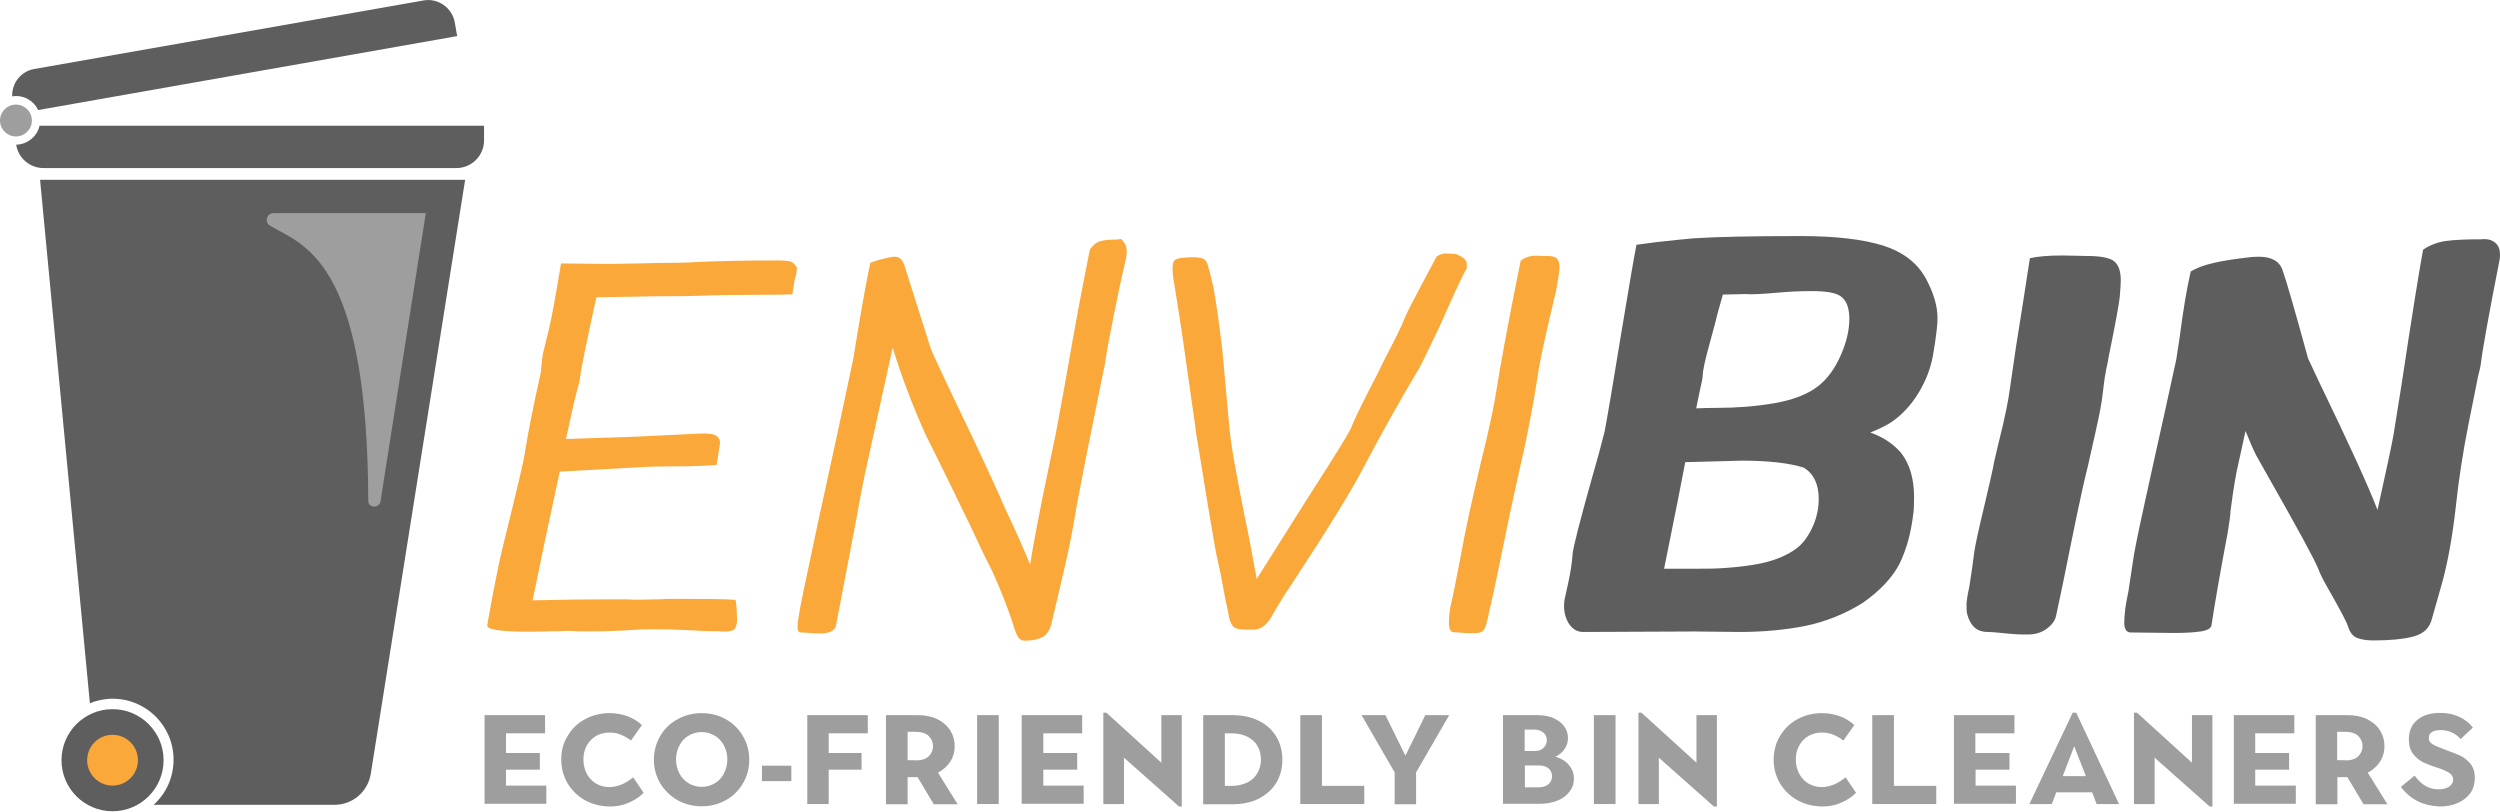 <!-- Generator: Adobe Illustrator 22.1.0, SVG Export Plug-In  -->
<svg version="1.1"
	 xmlns="http://www.w3.org/2000/svg" xmlns:xlink="http://www.w3.org/1999/xlink" xmlns:a="http://ns.adobe.com/AdobeSVGViewerExtensions/3.0/"
	 x="0px" y="0px" width="1004px" height="325.9px" viewBox="0 0 1004 325.9"
	 style="overflow:inherit;enable-background:new 0 0 1004 325.9;" xml:space="preserve">
<style type="text/css">
	.st0{fill:#FAA839;}
	.st1{fill:#5E5E5E;}
	.st2{fill:#9E9E9E;}
</style>
<defs>
</defs>
<g>
	<g>
		<g>
			<path class="st0" d="M320,107.3c0,0,0,0.4,0,1.1c0,0.6-0.2,1.5-0.5,2.7c-0.4,1.2-0.6,2.4-0.7,3.5l-0.6,3.6
				c-1.7,0.1-6.2,0.2-13.6,0.2c-8.5,0-14.8,0.1-18.7,0.2c-6.2,0.3-13.8,0.4-22.8,0.4l-23.6,0.4c-4,18.2-6.2,29-6.6,32.4
				c0,0.4-0.1,1.2-0.4,2.3c-0.3,1.1-0.6,2.2-0.9,3.2c-0.3,1.1-0.7,2.8-1.2,4.9c-0.5,2.1-1.1,4.8-1.8,8.1l-1.3,6l27.5-0.9l26.6-1.3
				c3.4-0.1,5.6,0.2,6.6,1.2c1,0.9,1.3,2,1.1,3.1l-1.3,8.3c-4.3,0.4-9.9,0.6-17,0.6c-4.8,0-8.7,0.1-11.5,0.2l-34.5,1.9
				c-4.4,20.2-8,37.4-10.9,51.7c12.8-0.3,23-0.4,30.7-0.4h6.8c2.3,0.1,4.8,0.2,7.5,0.1c2.7-0.1,4.6-0.1,5.7-0.1
				c1.4-0.1,3.3-0.2,5.5-0.2c13.5,0,21.9,0.1,25.3,0.4l0.4,2.8l0.2,4.9c0,2.6-0.6,4-1.7,4.5c-0.9,0.4-2.2,0.6-3.9,0.5
				c-1.8-0.1-3.1-0.1-3.9-0.1c-1.6,0-4.8-0.1-9.6-0.4c-5.7-0.3-10.4-0.4-14.3-0.4c-3.1,0-5.5,0.1-7.2,0.2c-4,0.3-8.2,0.5-12.8,0.6
				c-4.5,0.1-8.3,0.1-11.3,0c-1.4-0.1-2.9-0.2-4.5-0.1c-1.6,0.1-3.1,0.1-4.5,0.1c-2.1,0.1-5.5,0.2-10,0.2c-11.4,0-16.9-0.9-16.6-2.6
				c0.1-0.9,0.9-5.1,2.3-12.8l2.1-10.6c0.7-3.5,2.3-10.1,4.7-19.8c3.5-14.2,5.5-22.8,6-26c1.1-7.5,3.3-18.3,6.4-32.4
				c0.1-1,0.2-2,0.3-3.1c0.1-1.1,0.2-2.4,0.5-4.2l2.6-10.6c1.1-4.8,2.7-13.4,4.7-25.8l19.2,0.2l11.9-0.2l8.7-0.2
				c5.8,0,11-0.1,15.5-0.4c8.7-0.4,19.2-0.6,31.5-0.6c2.1,0,3.7,0.1,4.8,0.3c1.1,0.2,1.9,0.7,2.4,1.6
				C319.8,107.1,320,107.3,320,107.3z"/>
			<path class="st0" d="M450.3,96c0,0,0.4,0.4,1.1,1.3c0.7,0.9,1.1,2.1,1.1,3.8c0,1.1-0.2,2.5-0.6,4c-1.3,5.5-2.8,12.5-4.5,21
				c-1.7,8.4-3,15.4-3.8,20.8l-1.1,5.3c-4.4,21.4-7.8,38.6-10.2,51.5c-1.4,8.8-3.1,17.2-5,25.3s-3,12.8-3.3,14.1l-1.3,5.5
				c-0.7,3.8-2,6.2-3.9,7.2c-1.9,1-4.4,1.5-7.3,1.5c-1.1,0-2-0.5-2.6-1.4c-0.6-0.9-1.1-2.2-1.6-3.7c-0.5-1.6-0.8-2.6-1-3.2
				c-0.9-2.6-2-5.6-3.4-9.2c-1.4-3.5-2.9-7.1-4.5-10.6l-2.8-5.5c-3.8-8.2-8-17-12.6-26.3c-4.5-9.3-8.3-16.9-11.3-22.9
				c-5.3-11.8-9.7-23.4-13.2-34.9l-10.2,46.4c-1.3,5.7-2.8,13.3-4.5,23l-0.9,4.7l-7.2,37.7c-0.6,2-2.7,3-6.4,3
				c-1.4,0-2.8-0.1-4.2-0.2c-1.4-0.1-2.5-0.2-3.5-0.2c-0.9,0-1.3-0.8-1.3-2.3c0-0.9,0.1-2.1,0.4-3.7c0.3-1.6,0.5-2.9,0.6-3.7
				l1.5-7.5l2.6-12.3c1-5,4.7-22.1,11.1-51.3l6.2-29.2l1.5-9.2c2.1-12.8,3.9-22.5,5.3-29.2c2-0.9,4.7-1.6,8.1-2.3
				c0.4-0.1,1-0.2,1.7-0.2c1.1,0,2.1,0.4,2.8,1.3c0.7,0.9,1.3,2.4,1.9,4.7l9.8,30.9c0.7,1.7,1.9,4.4,3.7,8.2
				c1.8,3.8,3.7,7.9,5.9,12.5c9.4,19.4,16.3,34.4,20.9,44.9c3.7,7.8,6.8,14.8,9.4,21.1l0.2-1.1c0.9-6.2,3.6-20.5,8.3-42.8l1.7-8.1
				l3.8-20.6c3.8-22.1,7.2-40.1,10-53.9c1.3-1.8,2.7-3,4.4-3.4c1.6-0.4,3.8-0.6,6.5-0.6C449.7,96,450.3,96,450.3,96z"/>
			<path class="st0" d="M587.8,103.7c0.9,0.7,1.3,1.6,1.3,2.8c0,0.9-0.1,1.5-0.4,1.9c-0.9,1.4-2.3,4.5-4.5,9.2
				c-2.1,4.7-3.8,8.3-4.9,10.9c-1.1,2.6-2.8,6-4.9,10.4c-2.1,4.4-3.5,7.3-4.3,8.7c-8.4,14.1-16,27.7-23,41.1
				c-4.7,8.9-14.1,24.2-28.3,45.8c-2.6,3.8-4.9,7.5-7,11.1c-1.3,2.6-2.6,4.4-3.8,5.4c-1.3,1.1-2.5,1.7-3.7,1.8c-1.2,0.1-3,0.1-5.4,0
				c-2-0.1-3.3-0.6-3.9-1.5c-0.6-0.9-1.1-2-1.4-3.4c-0.3-1.4-0.5-2.5-0.6-3.2c-0.3-1-0.7-3.1-1.3-6.2c-0.9-5-1.7-9.3-2.6-13
				c-0.7-3-2-10.3-3.9-21.9c-1.9-11.6-3.4-20.7-4.4-27c-0.1-0.6-0.3-1.4-0.4-2.4c-0.1-1.1-0.4-2.6-0.6-4.6
				c-0.4-2.7-1.6-10.9-3.5-24.5c-1.9-13.6-3.7-25-5.2-34.1c-0.1-0.9-0.2-1.9-0.2-3.2c0-1.8,0.3-3,1-3.4c0.6-0.4,1.6-0.7,2.9-0.9
				l3.8-0.2c2.3,0,3.8,0.2,4.6,0.6c0.8,0.4,1.4,1.2,1.8,2.4c0.4,1.2,1.2,4.2,2.3,9c1,5.3,2.2,13.7,3.6,25.3l2.8,30.9
				c0.3,3.4,1,8.4,2.2,15.1c1.2,6.7,2.5,13.5,3.9,20.4c1.7,8.1,3.3,16.6,4.9,25.5l19.6-31.1c11.5-17.9,17.6-27.7,18.3-29.6
				c1.1-3,4.5-9.9,10.2-20.9l3.8-7.7c3.4-6.4,6-11.6,7.7-15.8c0.8-2,3.3-6.9,7.5-14.7l5.1-9.6c1.1-0.9,2.4-1.3,3.8-1.3l4,0.2
				C585.9,102.6,587,103,587.8,103.7z"/>
			<path class="st0" d="M586.5,224c0.9-5,2-10.7,3.4-17.2c1.4-6.5,2.8-12.3,4-17.5c0.1-0.6,1.1-4.8,3-12.6c1.8-7.8,3.2-14.3,4-19.6
				c1.6-10.2,4.8-27.7,9.8-52.4c1.8-1.4,4-2.1,6.5-2c2.5,0.1,3.9,0.1,4.2,0.1c1.8,0,3.1,0.3,3.8,1c0.7,0.6,1.1,1.8,1.1,3.5
				c0,1.4-0.5,4.8-1.5,10c-3.4,14.2-5.7,24.4-6.8,30.7c-1.3,8.5-2.6,16.2-4,23c-1.4,7.4-2.8,13.6-4,18.7l-3.4,15.5
				c-4.4,21.6-7.2,35-8.5,40.2c-0.1,0.6-0.4,1.7-0.7,3.4c-0.4,1.7-0.8,3-1.3,3.8c-0.5,0.9-1.2,1.3-2,1.5c-0.6,0.1-1.6,0.2-3,0.2
				c-1.7,0-3.2-0.1-4.4-0.2c-1.2-0.1-2.2-0.2-2.9-0.2c-1.3,0-1.9-1.3-1.9-4c0-2,0.2-4,0.6-6.2C583.5,239.5,584.8,232.9,586.5,224z"
				/>
			<path class="st1" d="M770.6,157.6c-3.2,5.3-7.1,9.4-11.6,12.3c-2.7,1.6-5.3,2.8-7.9,3.8c5.1,1.8,9.2,4.5,12.3,8.1
				c3.5,4.4,5.3,10.4,5.3,17.9c0,3.1-0.1,5.5-0.4,7.2c-0.9,7.4-2.7,13.8-5.4,19.4c-2.8,5.5-7.7,10.8-14.8,15.8
				c-7.2,4.5-15,7.6-23.2,9.3c-8.2,1.6-17,2.4-26.4,2.4l-17.7-0.2l-44.9,0.2c-2.6,0-4.5-1.2-6-3.6c-1.4-2.4-2-5.2-1.7-8.5
				c0.1-1,0.7-3.5,1.6-7.6c0.9-4,1.5-8.1,1.8-12c0.3-2.6,2.8-12.6,7.7-30c2.1-7.2,3.8-13.5,5.1-18.7c1.1-5.8,3.4-19.2,6.8-40.2
				c3.1-18.7,5.1-30.4,6-34.9l8.3-1.1c6.4-0.7,11.3-1.2,14.7-1.5c9.1-0.6,23.4-0.9,43-0.9c13.9,0,24.9,1.3,33,3.8
				c8.1,2.6,13.8,7,17.2,13.2c3.1,5.7,4.7,11,4.7,16c0,2.7-0.5,7-1.5,13C775.8,146.7,773.8,152.3,770.6,157.6z M728.2,211
				c1.5-3.5,2.2-7.1,2.2-10.6c0-6-2-10.1-6-12.6c-5.7-1.8-14-2.8-24.9-2.8l-7.2,0.2l-15.5,0.4c-2,10.4-3.8,19.7-5.5,27.9l-3,14.9
				h13.2c7.7,0.1,15.3-0.4,22.8-1.6c7.5-1.2,13.5-3.6,17.9-7.1C724.7,217.5,726.7,214.5,728.2,211z M727.5,116.9
				c-2.8,0-5.4,0.1-7.6,0.2c-2.2,0.1-4.1,0.3-5.6,0.4c-6.5,0.6-10.9,0.8-13.2,0.6l-9.2,0.2c-1.1,4-1.8,6.5-2.1,7.5
				c-0.4,1.8-1.5,6-3.3,12.5c-1.8,6.5-2.7,10.7-2.7,12.7c0,0.6-0.4,2.8-1.3,6.6l-1.3,6.4c2.4-0.1,5.2-0.2,8.5-0.2
				c7.8,0,15.5-0.6,23-1.9c7.5-1.3,13.4-3.6,17.7-7c3.5-2.8,6.5-6.9,8.8-12.1c2.3-5.2,3.5-10.1,3.5-14.7c0-4.5-1.2-7.6-3.6-9.2
				C737,117.5,733.1,116.9,727.5,116.9z"/>
			<path class="st1" d="M790.9,235.5c1-6.2,1.6-10.7,1.9-13.4c0.3-2.4,1.7-9,4.3-19.8c1.7-7.1,2.8-12.1,3.4-14.9
				c0.1-1.1,0.9-4.3,2.1-9.4c2.6-10.2,4.1-17.8,4.7-22.8c1.6-11.4,3.3-22.5,5.1-33.4l2.8-18.1c3-0.7,7.3-1.1,13-1.1l9.8,0.2
				c5.5,0,9.2,0.7,11,2.1c1.8,1.4,2.7,4,2.7,7.7c0,1-0.1,3.2-0.4,6.6c-0.3,3-1.8,11.1-4.5,24.3c-0.1,1.1-0.4,2.2-0.6,3.3
				c-0.3,1.1-0.5,2.1-0.6,3.1c-0.3,1.1-0.6,3.7-1.1,7.7c-0.4,4-1.4,9.1-2.8,15.3l-3.2,14.3c-1.3,5.1-2.8,11.8-4.5,20
				c-1.7,8.1-3.5,17.1-5.5,27l-2.8,13.2c-0.4,1.8-1.6,3.5-3.6,5c-2,1.5-4.3,2.3-7,2.4c-3.1,0.1-6.9-0.1-11.3-0.6
				c-2.8-0.3-4.7-0.4-5.5-0.4c-3,0-5.2-1.1-6.6-3.3c-1.4-2.2-2.1-4.6-1.9-7.1C789.6,242.4,790,239.7,790.9,235.5z"/>
			<path class="st1" d="M1002.1,97.5c1.3,1.1,1.9,2.7,1.9,4.7c0,1-0.1,1.8-0.2,2.3c-4.4,22.4-6.9,36.3-7.5,41.7
				c0,0.4-0.4,2.1-1.1,4.9c-0.4,1.8-1.7,8.3-3.9,19.5c-2.2,11.1-3.9,22-5,32.5c-1.4,12.5-3.3,23-5.7,31.5c-2.4,8.5-3.7,13-3.8,13.4
				c-0.9,4-3.3,6.5-7.5,7.6c-4.1,1.1-9.5,1.6-16.2,1.6c-2.8,0-5.1-0.4-6.7-1.1c-1.6-0.7-2.8-2.3-3.5-4.7c-0.4-1.3-2.1-4.6-5.1-10
				c-0.7-1.3-1.9-3.3-3.5-6.2c-1.6-2.8-2.7-5.1-3.3-6.8c-1.7-4.1-8.4-16.4-20-36.8l-4.9-8.7c-1.3-2.6-2.7-5.8-4.3-9.8l-2.8,12.8
				c-1,4.1-2.1,10.5-3.2,19.2c-0.1,2-0.5,4.8-1.1,8.5c-3,15.9-5.2,28.5-6.6,37.7c-0.3,1.1-1.7,1.9-4.4,2.3
				c-2.6,0.4-6.2,0.6-10.8,0.6l-17.2-0.2c-1.7,0-2.6-1.3-2.6-4c0-1.1,0.1-3,0.4-5.5c0.3-2,0.7-4.4,1.3-7.2l1.9-12.6
				c0.3-2.4,1.8-10,4.6-22.7c2.8-12.7,5.5-25.1,8.2-37.1l4.5-20.6l1.3-8.5c1.4-10.9,2.9-19.9,4.5-26.8c2.4-1.4,5.5-2.6,9.2-3.4
				c3.7-0.9,8.5-1.6,14.5-2.3c0.9-0.1,2.1-0.2,3.6-0.2c5.2,0,8.4,1.8,9.6,5.5c1.6,4.5,5,16.3,10.2,35.3l4.5,9.6
				c12.1,25,19.9,42.1,23.4,51.3c3.7-16.6,5.8-26.6,6.4-30l3.2-20c4.3-28.4,7.2-46.5,8.7-54.5c2.6-1.8,5.6-3,9-3.5
				c3.5-0.5,8.3-0.7,14.4-0.7C999,95.8,1000.8,96.4,1002.1,97.5z"/>
		</g>
	</g>
	<g>
		<path class="st2" d="M194.6,322.9v-35.7h24.3v7.3h-15.7v7.9h13.6v6.7h-13.6v6.4h16.2v7.3H194.6z"/>
		<path class="st2" d="M235,321.4c-2.9-1.6-5.3-3.9-7-6.7c-1.7-2.9-2.6-6.1-2.6-9.6c0-3.6,0.8-6.8,2.6-9.6c1.7-2.9,4-5.1,7-6.7
			c3-1.6,6.2-2.4,9.8-2.4c2.5,0,4.8,0.4,7.1,1.2c2.2,0.8,4.2,2,5.9,3.6l-4.4,6.2c-1.3-1-2.7-1.8-4.2-2.4c-1.5-0.6-3-0.8-4.5-0.8
			c-2,0-3.8,0.5-5.4,1.4c-1.6,1-2.8,2.3-3.7,3.9c-0.9,1.7-1.3,3.5-1.3,5.6c0,2.1,0.5,4,1.4,5.7c0.9,1.7,2.2,3,3.7,3.9
			c1.6,0.9,3.3,1.4,5.3,1.4c1.7,0,3.4-0.4,5.1-1.1c1.6-0.7,3.1-1.7,4.5-2.8l4.2,6.2c-1.8,1.8-3.9,3.1-6.3,4.1
			c-2.3,1-4.8,1.4-7.4,1.4C241.2,323.8,237.9,323,235,321.4z"/>
		<path class="st2" d="M272.2,321.4c-2.9-1.6-5.2-3.9-7-6.7c-1.7-2.9-2.6-6.1-2.6-9.6c0-3.5,0.9-6.7,2.6-9.6c1.7-2.9,4-5.1,7-6.7
			c2.9-1.6,6.1-2.4,9.6-2.4c3.5,0,6.7,0.8,9.6,2.4c2.9,1.6,5.2,3.9,6.9,6.7c1.7,2.9,2.6,6.1,2.6,9.6c0,3.6-0.9,6.8-2.6,9.6
			c-1.7,2.9-4,5.1-6.9,6.7c-2.9,1.6-6.1,2.4-9.6,2.4C278.3,323.8,275.1,323,272.2,321.4z M287,314.6c1.6-0.9,2.8-2.2,3.7-3.9
			c0.9-1.7,1.4-3.6,1.4-5.7c0-2.1-0.5-4-1.4-5.7c-0.9-1.7-2.2-3-3.7-3.9c-1.6-0.9-3.3-1.4-5.2-1.4s-3.6,0.5-5.2,1.4
			c-1.6,0.9-2.8,2.2-3.7,3.9c-0.9,1.7-1.4,3.6-1.4,5.7c0,2.1,0.5,4,1.4,5.7c0.9,1.7,2.2,3,3.7,3.9c1.6,0.9,3.3,1.4,5.2,1.4
			S285.5,315.5,287,314.6z"/>
		<path class="st2" d="M306,313.7v-6.2h11.8v6.2H306z"/>
		<path class="st2" d="M324.2,322.9v-35.7h24.3v7.3h-15.7v7.9H346v6.7h-13.2v13.8H324.2z"/>
		<path class="st2" d="M355.8,287.2h12.7c3,0,5.6,0.5,7.9,1.6c2.2,1.1,4,2.6,5.2,4.5c1.2,1.9,1.8,4,1.8,6.4c0,2.3-0.6,4.4-1.8,6.2
			c-1.2,1.8-2.8,3.3-4.9,4.4l7.9,12.7H375l-6.5-10.9h-4v10.9h-8.7V287.2z M367.7,305.4c2.4,0,4.2-0.6,5.3-1.7
			c1.1-1.1,1.7-2.5,1.7-4.1c0-1.5-0.6-2.9-1.7-4s-2.9-1.7-5.3-1.7h-3.2v11.4H367.7z"/>
		<path class="st2" d="M392.4,322.9v-35.7h8.7v35.7H392.4z"/>
		<path class="st2" d="M410.3,322.9v-35.7h24.3v7.3H419v7.9h13.6v6.7H419v6.4h16.2v7.3H410.3z"/>
		<path class="st2" d="M473.5,323.9l-22.1-19.6v18.6h-8.3v-36.7h1.2l22.1,20.1v-19.1h8.2v36.7H473.5z"/>
		<path class="st2" d="M483.2,287.2H495c4,0,7.6,0.8,10.6,2.3c3,1.5,5.4,3.7,7,6.4c1.6,2.7,2.4,5.8,2.4,9.2c0,3.4-0.8,6.5-2.4,9.2
			c-1.6,2.7-4,4.8-7,6.4c-3,1.5-6.6,2.3-10.6,2.3h-11.8V287.2z M494.7,315.6c2.4,0,4.5-0.5,6.3-1.4c1.8-0.9,3.1-2.2,4-3.8
			c0.9-1.6,1.4-3.4,1.4-5.4c0-2-0.5-3.9-1.4-5.4c-0.9-1.6-2.2-2.8-4-3.7c-1.8-0.9-3.9-1.4-6.3-1.4h-2.8v21.1H494.7z"/>
		<path class="st2" d="M522.2,322.9v-35.7h8.7v28.4h17v7.3H522.2z"/>
		<path class="st2" d="M560.1,322.9v-12.7l-13.3-23h9.6l8,16.3l8-16.3h9.6l-13.3,23v12.8H560.1z"/>
		<path class="st2" d="M603.7,287.2h13.6c2.7,0,4.9,0.4,6.8,1.3c1.9,0.9,3.3,2,4.2,3.4c1,1.4,1.4,2.9,1.4,4.5c0,1.5-0.4,3-1.3,4.3
			c-0.8,1.3-2.1,2.4-3.7,3.2c2.4,0.7,4.3,1.9,5.5,3.5c1.3,1.6,1.9,3.4,1.9,5.3c0,1.8-0.5,3.5-1.6,5c-1.1,1.5-2.6,2.8-4.7,3.7
			c-2.1,0.9-4.6,1.4-7.4,1.4h-14.8V287.2z M616.3,301.6c1.6,0,2.8-0.4,3.6-1.3c0.8-0.8,1.3-1.8,1.3-3c0-1.2-0.4-2.2-1.3-3
			c-0.9-0.8-2.1-1.3-3.6-1.3h-4v8.6H616.3z M617.8,316.2c1.8,0,3.1-0.4,4.1-1.3c0.9-0.8,1.4-1.9,1.4-3.2c0-1.2-0.5-2.3-1.4-3.1
			c-0.9-0.8-2.3-1.2-4.1-1.2h-5.4v8.8H617.8z"/>
		<path class="st2" d="M640.1,322.9v-35.7h8.7v35.7H640.1z"/>
		<path class="st2" d="M688.3,323.9l-22.1-19.6v18.6H658v-36.7h1.2l22.1,20.1v-19.1h8.2v36.7H688.3z"/>
		<path class="st2" d="M721.9,321.4c-2.9-1.6-5.3-3.9-7-6.7c-1.7-2.9-2.6-6.1-2.6-9.6c0-3.6,0.9-6.8,2.6-9.6s4-5.1,7-6.7
			c3-1.6,6.2-2.4,9.8-2.4c2.5,0,4.8,0.4,7.1,1.2c2.2,0.8,4.2,2,5.9,3.6l-4.4,6.2c-1.3-1-2.7-1.8-4.2-2.4c-1.5-0.6-3-0.8-4.5-0.8
			c-2,0-3.8,0.5-5.4,1.4c-1.6,1-2.8,2.3-3.7,3.9c-0.9,1.7-1.3,3.5-1.3,5.6c0,2.1,0.5,4,1.4,5.7c0.9,1.7,2.2,3,3.7,3.9
			c1.6,0.9,3.3,1.4,5.3,1.4c1.7,0,3.4-0.4,5.1-1.1c1.6-0.7,3.1-1.7,4.5-2.8l4.2,6.2c-1.8,1.8-3.9,3.1-6.3,4.1
			c-2.3,1-4.8,1.4-7.4,1.4C728.1,323.8,724.8,323,721.9,321.4z"/>
		<path class="st2" d="M751.9,322.9v-35.7h8.7v28.4h17v7.3H751.9z"/>
		<path class="st2" d="M784.7,322.9v-35.7H809v7.3h-15.7v7.9H807v6.7h-13.6v6.4h16.2v7.3H784.7z"/>
		<path class="st2" d="M815,322.9l17.4-36.7h1.4l17.2,36.7h-9l-1.8-4.7h-14.4l-1.8,4.7H815z M828.4,311.7h9.3l-4.7-12L828.4,311.7z"
			/>
		<path class="st2" d="M887.4,323.9l-22.1-19.6v18.6h-8.3v-36.7h1.2l22.1,20.1v-19.1h8.2v36.7H887.4z"/>
		<path class="st2" d="M897.1,322.9v-35.7h24.3v7.3h-15.7v7.9h13.6v6.7h-13.6v6.4H922v7.3H897.1z"/>
		<path class="st2" d="M930,287.2h12.7c3,0,5.6,0.5,7.9,1.6c2.2,1.1,4,2.6,5.2,4.5c1.2,1.9,1.8,4,1.8,6.4c0,2.3-0.6,4.4-1.8,6.2
			c-1.2,1.8-2.8,3.3-4.9,4.4l7.9,12.7h-9.6l-6.5-10.9h-4v10.9H930V287.2z M941.8,305.4c2.4,0,4.2-0.6,5.3-1.7
			c1.1-1.1,1.7-2.5,1.7-4.1c0-1.5-0.6-2.9-1.7-4c-1.1-1.1-2.9-1.7-5.3-1.7h-3.2v11.4H941.8z"/>
		<path class="st2" d="M971,321.8c-2.6-1.3-4.9-3.2-6.8-5.8l5.5-4.5c1.4,1.9,2.9,3.3,4.5,4.2c1.6,0.9,3.3,1.3,5.1,1.3
			c1.8,0,3.2-0.4,4.3-1.1c1-0.7,1.6-1.7,1.6-2.8s-0.5-2-1.6-2.7c-1.1-0.7-2.6-1.4-4.5-2c-2.6-0.8-4.5-1.6-6-2.3
			c-1.4-0.7-2.8-1.8-3.9-3.2c-1.2-1.5-1.8-3.4-1.8-5.9c0-3.4,1.1-6,3.4-7.9c2.3-1.9,5.3-2.8,9.2-2.8c2.8,0,5.4,0.5,7.6,1.6
			c2.3,1,4.1,2.5,5.5,4.3l-4.9,4.6c-2.2-2.4-4.9-3.6-8.1-3.6c-1.5,0-2.7,0.3-3.5,0.8c-0.8,0.5-1.2,1.3-1.2,2.4
			c0,0.7,0.2,1.3,0.6,1.7c0.4,0.5,1.1,0.9,2,1.4c0.9,0.4,2.2,0.9,4,1.6c2.5,0.9,4.6,1.7,6.1,2.4c1.6,0.8,2.9,1.9,4.1,3.3
			c1.1,1.4,1.7,3.3,1.7,5.6c0,2.3-0.6,4.4-1.8,6.1c-1.2,1.7-2.9,3-5.1,4c-2.1,0.9-4.6,1.4-7.3,1.4
			C976.5,323.7,973.6,323.1,971,321.8z"/>
	</g>
	<g>
		<path class="st1" d="M16.1,72.3l20,210.1c2.8-1.1,5.9-1.8,9.1-1.8c13.5,0,24.5,10.9,24.5,24.5c0,7.2-3.1,13.7-8,18.1h72.7
			c7.2,0,13.3-5.2,14.5-12.4l37.9-238.6H16.1z"/>
		<circle class="st1" cx="45.2" cy="305.3" r="20.5"/>
		<path class="st1" d="M15.9,50.4c-0.9,4.3-4.8,7.6-9.4,7.7c0.8,5.3,5.4,9.4,11,9.4h165.8c6.1,0,11.1-5,11.1-11.1v-5.9H15.9z"/>
		<path class="st1" d="M170,0.2L13.8,27.7c-5.4,0.9-9.1,5.7-8.9,11c4.4-0.7,8.6,1.6,10.4,5.5l168.3-29.7l-1-5.7
			C181.5,3.1,175.9-0.9,170,0.2z"/>
		<circle class="st2" cx="6.4" cy="48.4" r="6.4"/>
		<circle class="st0" cx="45.2" cy="305.3" r="10.2"/>
		<path class="st2" d="M108.4,90.6c13.2,7.9,39.2,13.1,39.5,110.6c0,2.9,4.4,3,4.9,0.2L171,85.6l-61.2,0
			C107.1,85.6,106.1,89.2,108.4,90.6z"/>
	</g>
</g>
</svg>
